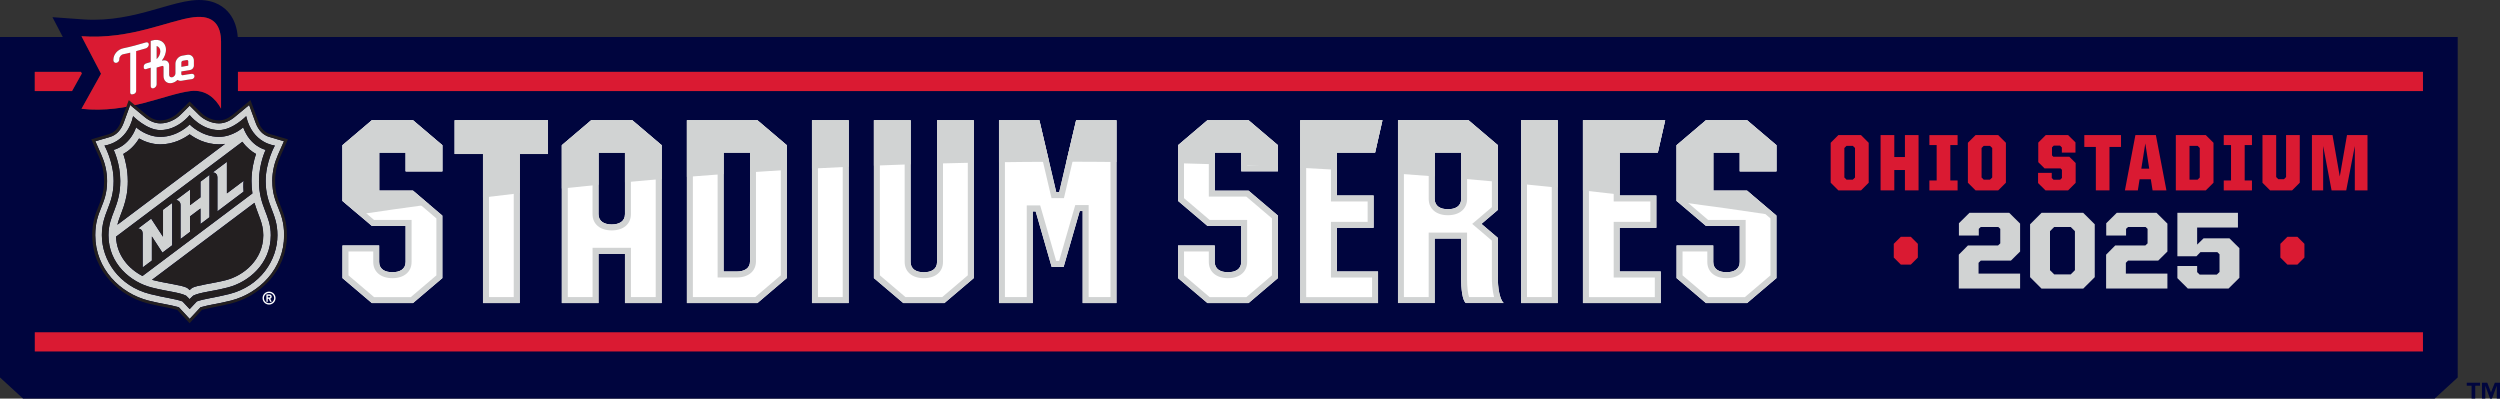 <svg width="2120" height="338" viewBox="0 0 2120 338" fill="none" xmlns="http://www.w3.org/2000/svg">
<rect x="0" y="0" width="2120" height="338" fill="#333333" stroke="none"/>
<g clip-path="url(#clip0_5019_6990)">
<path d="M201.616 31.358C201.018 23.361 198.663 16.658 194.549 11.448C190.468 6.205 182.672 0 168.771 0C166.714 0 164.524 0.133 162.268 0.431C154.438 1.394 146.044 3.816 136.357 6.603C119.868 11.348 101.156 16.757 79.326 16.757C76.24 16.757 73.155 16.658 70.136 16.425L44.49 14.567L53.249 31.358H0V320.081L19.541 338H2064.59L2084.14 320.081V31.358H201.616ZM69.107 30.727C110.844 33.747 143.291 17.222 164.059 14.634C181.444 12.477 187.449 21.735 187.449 35.572C187.449 49.807 187.449 92.115 187.449 92.115C183.003 83.853 174.709 75.59 161.538 77.216C139.741 79.904 108.555 96.529 69.107 92.281L85.696 62.55L69.107 30.727ZM29.494 60.924H68.643L69.373 62.35L61.079 77.25H29.494V60.957V60.924ZM2054.68 77.216H201.782V60.924H2054.64V77.216H2054.68Z" fill="#00053E"/>
<path d="M201.781 69.219V77.216H2054.67V60.924H201.781V69.219Z" fill="#DA1A32"/>
<path d="M69.373 62.317L68.643 60.924H29.494V77.216H61.078L69.373 62.317Z" fill="#DA1A32"/>
<path d="M159.647 51.997C159.647 51.301 159.083 50.803 158.386 50.936C157.258 51.102 156.163 51.301 155.035 51.533C154.338 51.666 153.808 52.329 153.808 53.026V56.676C155.765 56.278 157.689 55.946 159.647 55.648V51.997Z" fill="#DA1A32"/>
<path d="M132.84 38.956V50.073C134.731 48.347 135.992 45.925 135.958 43.569C135.958 41.213 134.698 39.521 132.84 38.956Z" fill="#DA1A32"/>
<path d="M85.696 62.55L69.107 92.281C108.588 96.529 139.774 79.904 161.538 77.216C174.676 75.591 183.004 83.82 187.449 92.115C187.449 92.115 187.449 49.807 187.449 35.572C187.449 21.735 181.444 12.477 164.06 14.634C143.291 17.189 110.877 33.747 69.107 30.727L85.696 62.55ZM115.389 77.216C115.389 78.311 114.527 79.406 113.432 79.705C113.067 79.805 112.669 79.904 112.304 80.004C111.209 80.269 110.346 79.606 110.346 78.544V44.697C108.389 45.162 106.465 45.593 104.507 45.992C102.649 46.356 101.123 48.115 101.123 49.973V50.239C101.123 51.4 100.526 52.495 99.497 52.993C97.739 53.889 96.08 52.761 96.08 51.102V50.703C96.08 46.058 99.862 41.877 104.474 40.948C110.844 39.654 117.247 37.895 123.617 35.97C125.01 35.572 126.138 36.335 126.138 37.729C126.138 39.123 125.01 40.583 123.617 41.014C120.863 41.844 118.11 42.64 115.323 43.37C115.323 54.652 115.323 65.934 115.323 77.216H115.389ZM155.035 63.744C157.59 63.246 160.145 62.848 162.699 62.55C164.06 62.384 165.154 63.512 164.955 64.972C164.789 66.133 163.728 66.963 162.567 67.129C159.813 67.461 157.059 67.892 154.306 68.423C152.846 68.722 151.519 68.423 150.557 67.726C149.263 68.987 147.67 69.949 145.945 70.348C141.864 71.277 138.712 68.622 138.712 64.507V56.809C138.712 56.112 138.148 55.714 137.452 55.913C135.926 56.344 134.399 56.809 132.873 57.274V71.509C132.873 72.903 131.745 74.363 130.352 74.794C128.958 75.225 127.83 74.429 127.83 73.035V57.373C126.47 57.771 125.143 58.203 123.783 58.601C122.754 58.9 121.925 58.336 121.925 57.274V56.212C121.925 55.183 122.754 54.088 123.783 53.789C125.143 53.391 126.47 52.993 127.83 52.562V34.676C128.229 34.543 128.593 34.444 128.992 34.311C135.129 32.42 140.504 35.572 140.769 41.645C140.902 44.93 139.608 48.314 137.452 51.102C137.684 51.4 137.452 51.102 137.651 51.4C140.836 50.305 143.49 52.13 143.49 55.316V63.512C143.49 64.972 144.684 65.835 146.144 65.47C147.604 65.105 148.798 63.645 148.798 62.185V53.989C148.798 50.936 151.286 47.816 154.339 47.219C155.865 46.921 157.391 46.655 158.917 46.423C161.969 45.958 164.458 48.215 164.458 51.267V55.548C164.458 57.473 163.064 59.066 161.173 59.331C158.718 59.663 156.296 60.061 153.841 60.559V62.716C153.841 63.412 154.405 63.877 155.069 63.744H155.035Z" fill="#DA1A32"/>
<path d="M153.808 60.592C156.263 60.094 158.685 59.696 161.14 59.364C163.031 59.099 164.424 57.506 164.424 55.581V51.301C164.424 48.248 161.936 45.958 158.884 46.456C157.358 46.688 155.831 46.954 154.305 47.252C151.253 47.85 148.765 50.969 148.765 54.022V62.218C148.765 63.678 147.57 65.138 146.111 65.503C144.651 65.868 143.457 65.005 143.457 63.545V55.349C143.457 52.197 140.802 50.371 137.617 51.433C137.385 51.135 137.617 51.433 137.418 51.135C139.575 48.347 140.869 44.963 140.736 41.678C140.471 35.605 135.096 32.453 128.958 34.344C128.56 34.477 128.195 34.577 127.797 34.709V52.595C126.437 52.993 125.11 53.424 123.749 53.822C122.721 54.121 121.892 55.216 121.892 56.245V57.307C121.892 58.335 122.721 58.933 123.749 58.634C125.11 58.236 126.437 57.838 127.797 57.406V73.069C127.797 74.462 128.925 75.259 130.319 74.827C131.712 74.396 132.84 72.936 132.84 71.542V57.307C134.366 56.842 135.892 56.378 137.418 55.946C138.115 55.747 138.679 56.145 138.679 56.842V64.541C138.679 68.655 141.831 71.31 145.912 70.381C147.637 69.983 149.262 69.02 150.523 67.759C151.519 68.456 152.846 68.755 154.272 68.456C157.026 67.925 159.78 67.461 162.533 67.162C163.694 67.029 164.723 66.2 164.922 65.005C165.154 63.578 164.059 62.45 162.666 62.583C160.111 62.881 157.557 63.28 155.002 63.777C154.305 63.91 153.775 63.446 153.775 62.749V60.592H153.808ZM153.808 53.026C153.808 52.329 154.372 51.666 155.035 51.533C156.163 51.334 157.258 51.135 158.386 50.936C159.083 50.836 159.647 51.301 159.647 51.998V55.648C157.689 55.946 155.765 56.278 153.808 56.676V53.026ZM132.84 50.106V38.99C134.698 39.587 135.992 41.246 135.959 43.602C135.959 45.958 134.698 48.38 132.84 50.106Z" fill="white"/>
<path d="M115.389 43.37C118.143 42.607 120.897 41.81 123.683 41.014C125.077 40.583 126.205 39.123 126.205 37.729C126.205 36.335 125.077 35.539 123.683 35.97C117.314 37.861 110.91 39.653 104.54 40.947C99.896 41.877 96.114 46.058 96.147 50.703V51.102C96.147 52.794 97.805 53.889 99.564 52.993C100.592 52.462 101.19 51.367 101.19 50.239V49.973C101.19 48.115 102.716 46.356 104.574 45.991C106.531 45.593 108.455 45.162 110.413 44.697V78.544C110.413 79.639 111.309 80.302 112.37 80.004C112.735 79.904 113.133 79.805 113.498 79.705C114.593 79.406 115.456 78.311 115.456 77.216C115.456 65.934 115.456 54.652 115.456 43.37H115.389Z" fill="white"/>
<path d="M642.27 101.971H582.485V257.001H642.27L667.186 235.83V123.141L642.27 101.971ZM636.033 221.528C636.033 227.734 631.023 230.255 624.819 230.255H613.605V129.38H636.033V221.528Z" fill="white"/>
<path d="M719.672 101.971H688.552V257.001H719.672V101.971Z" fill="white"/>
<path d="M385.581 101.971V130.607H409.568V257.001H440.721V130.607H464.708V101.971H385.581Z" fill="white"/>
<path d="M375.097 145.341V123.141L350.181 101.971H315.312L290.396 123.141V170.394L315.312 191.564H343.944V222.126C343.944 228.331 338.934 230.853 332.73 230.853C326.526 230.853 321.516 228.331 321.516 222.126V208.156H290.396V235.83L315.312 257.001H350.181L375.097 235.83V182.837L350.181 161.667H321.55V129.347H343.977V145.307H375.097V145.341Z" fill="white"/>
<path d="M794.619 101.971V222.159C794.619 228.364 789.609 230.886 783.405 230.886C777.201 230.886 772.191 228.364 772.191 222.159V101.971H741.071V235.83L765.987 257.001H800.856L825.772 235.83V101.971H794.652H794.619Z" fill="white"/>
<path d="M536.204 101.971H501.335L476.419 123.141V257.001H507.539V215.224H529.966V257.001H561.086V123.141L536.17 101.971H536.204ZM529.966 181.609C529.966 187.815 524.957 190.337 518.753 190.337C512.549 190.337 507.539 187.815 507.539 181.609V129.38H529.966V181.609Z" fill="white"/>
<path d="M901.946 226.406L915.615 178.988H918.103V257.001H946.768V101.971H912.562L898.197 162.994H895.709L881.376 101.971H847.138V257.001H875.769V179.287H878.258L891.827 226.406H901.946Z" fill="white"/>
<path d="M1133.72 230.222V193.19H1164.84V165.781H1133.72V129.38H1166.1L1172.3 101.971H1102.6V257.001H1168.59V230.222H1133.72Z" fill="white"/>
<path d="M1373.45 230.222V193.19H1404.61V165.781H1373.45V129.38H1405.84L1412.07 101.971H1342.33V257.001H1408.32V230.222H1373.45Z" fill="white"/>
<path d="M1270.18 235.498V201.718L1256.27 189.872L1270.18 178.026V123.108L1245.26 101.938H1185.47V256.968H1216.59V202.282H1239.02V236.626C1239.02 243.86 1239.92 254.678 1243.07 256.968H1275.12C1271.47 253.55 1270.14 243.296 1270.14 235.432L1270.18 235.498ZM1239.06 168.701C1239.06 174.906 1234.05 177.428 1227.84 177.428C1221.64 177.428 1216.63 174.906 1216.63 168.701V129.346H1239.06V168.701Z" fill="white"/>
<path d="M1320.94 101.971H1289.82V257.001H1320.94V101.971Z" fill="white"/>
<path d="M1083.69 145.341V123.141L1058.77 101.971H1023.9L998.988 123.141V170.394L1023.9 191.564H1052.54V222.126C1052.54 228.331 1047.53 230.853 1041.32 230.853C1035.12 230.853 1030.11 228.331 1030.11 222.126V208.156H998.988V235.83L1023.9 257.001H1058.77L1083.69 235.83V182.837L1058.77 161.667H1030.14V129.347H1052.57V145.307H1083.69V145.341Z" fill="white"/>
<path d="M1506.43 145.341V123.141L1481.51 101.971H1446.64L1421.73 123.141V170.394L1446.64 191.564H1475.27V222.126C1475.27 228.331 1470.26 230.853 1464.06 230.853C1457.86 230.853 1452.85 228.331 1452.85 222.126V208.156H1421.73V235.83L1446.64 257.001H1481.51L1506.43 235.83V182.837L1481.51 161.667H1452.88V129.347H1475.31V145.307H1506.43V145.341Z" fill="white"/>
<path d="M2054.67 281.755H29.494V298.048H2054.67V281.755Z" fill="#DA1A32"/>
<path d="M1552.41 154.931V121.084L1558.95 114.547H1578.12L1584.66 121.084V154.931L1578.12 161.468H1558.95L1552.41 154.931ZM1571.16 152.342L1573.05 150.517V125.497L1571.16 123.672H1565.85L1564.02 125.497V150.517L1565.85 152.342H1571.16Z" fill="#DA1A32"/>
<path d="M1594.74 114.547H1606.36V133.163H1615.38V114.547H1626.93V161.434H1615.38V144.179H1606.36V161.434H1594.74V114.547Z" fill="#DA1A32"/>
<path d="M1636.12 153.039H1642.29V123.009H1636.12V114.58H1660.04V123.009H1653.87V153.039H1660.04V161.467H1636.12V153.039Z" fill="#DA1A32"/>
<path d="M1668.76 154.931V121.084L1675.3 114.547H1694.47L1701.01 121.084V154.931L1694.47 161.468H1675.3L1668.76 154.931ZM1687.51 152.342L1689.4 150.517V125.497L1687.51 123.672H1682.2L1680.37 125.497V150.517L1682.2 152.342H1687.51Z" fill="#DA1A32"/>
<path d="M1728.28 155.196V146.569H1739.89V150.915L1741.39 152.409H1747.03L1748.52 150.915V143.98L1747.36 142.819H1733.82L1728.45 137.51V120.918L1734.85 114.514H1753.73L1760 120.752V129.38H1748.45V125.033L1746.89 123.473H1741.59L1740.09 124.967V131.769L1741.25 132.93H1754.79L1760.16 138.24V155.03L1753.76 161.434H1734.58L1728.25 155.196H1728.28Z" fill="#DA1A32"/>
<path d="M1777.28 124.602H1767.5V114.547H1798.62V124.602H1788.83V161.434H1777.28V124.602Z" fill="#DA1A32"/>
<path d="M1810.86 114.547H1828.18L1837.13 161.434H1825.39L1823.9 152.044H1814.37L1812.88 161.434H1801.93L1810.82 114.547H1810.86ZM1815.8 143.018H1822.54L1819.22 121.615L1815.83 143.018H1815.8Z" fill="#DA1A32"/>
<path d="M1845.1 114.547H1870.51L1877.05 121.084V154.931L1870.51 161.468H1845.1V114.58V114.547ZM1863.58 152.342L1865.4 150.517V125.497L1863.58 123.672H1856.71V152.342H1863.58Z" fill="#DA1A32"/>
<path d="M1885.74 153.039H1891.91V123.009H1885.74V114.58H1909.66V123.009H1903.49V153.039H1909.66V161.467H1885.74V153.039Z" fill="#DA1A32"/>
<path d="M1918.58 154.931V114.547H1930.2V150.152L1932.02 151.977H1936.76L1938.59 150.152V114.547H1950.2V154.931L1943.67 161.468H1925.05L1918.52 154.931H1918.58Z" fill="#DA1A32"/>
<path d="M1960.58 114.547H1977.97L1984.14 149.688L1990.25 114.547H2007.63V161.434H1996.88V123.838L1989.61 161.434H1977.17L1970.04 123.838V161.434H1960.52V114.547H1960.58Z" fill="#DA1A32"/>
<path d="M1620.36 200.789H1611.9L1605.92 206.762V218.409L1611.9 224.382H1620.36L1626.33 218.409V206.762L1620.36 200.789Z" fill="#DA1A32"/>
<path d="M1948.18 200.789H1939.72L1933.75 206.762V218.409L1939.72 224.382H1948.18L1954.15 218.409V206.762L1948.18 200.789Z" fill="#DA1A32"/>
<path d="M1670.09 180.481L1661.16 189.308V199.76H1678.02V194.053L1679.68 192.493H1694.54L1696.23 194.053V206.397L1694.34 208.156H1668.79L1661.06 215.954V244.69H1713.05V232.014H1677.82V222.856L1679.68 220.997H1705.26L1713.05 213.299V189.606L1703.83 180.481H1670.09Z" fill="#D1D3D3"/>
<path d="M1731.23 180.481L1721.51 190.204V235.034L1731.23 244.756H1766.57L1776.35 235.034V190.204L1766.57 180.481H1731.23ZM1759.53 229.127L1755.98 232.678H1741.95L1738.4 229.127V196.044L1741.95 192.493H1755.98L1759.53 196.044V229.127Z" fill="#D1D3D3"/>
<path d="M1795 180.481L1786.08 189.308V199.76H1802.9V194.053L1804.59 192.493H1819.45L1821.14 194.053V206.397L1819.25 208.156H1793.71L1785.98 215.954V244.69H1837.96V232.014H1802.73V222.856L1804.59 220.997H1830.17L1837.96 213.299V189.606L1828.74 180.481H1795Z" fill="#D1D3D3"/>
<path d="M1868.65 202.083L1863.18 207.426V192.958H1897.78V180.481H1846.42V217.314H1862.58L1866 213.797H1880.3L1882.16 215.655V230.654L1879.83 232.877H1865.33L1863.18 230.753V225.577H1846.42V235.863L1855.28 244.69H1889.79L1899.01 235.565V210.445L1890.55 202.083H1868.65Z" fill="#D1D3D3"/>
<path d="M640.412 107.014L662.11 125.464V233.474L640.412 251.924H587.561V107.014H640.412ZM608.562 235.299H624.819C634.706 235.299 641.076 229.89 641.076 221.528V124.303H608.529V235.299M642.27 101.971H582.485V257.001H642.27L667.186 235.83V123.141L642.27 101.971ZM613.605 230.222V129.347H636.033V221.495C636.033 227.7 631.023 230.222 624.819 230.222H613.605Z" fill="#D1D3D3"/>
<path d="M714.629 107.014V251.924H693.628V107.014H714.629ZM719.672 101.971H688.552V257.001H719.672V101.971Z" fill="#D1D3D3"/>
<path d="M459.632 107.014V125.531H435.645V251.924H414.644V125.531H390.657V107.014H459.665M464.708 101.971H385.581V130.607H409.568V257.001H440.688V130.607H464.675V101.971H464.708Z" fill="#D1D3D3"/>
<path d="M348.356 107.014L370.054 125.464V140.264H349.053V124.303H316.507V166.744H348.356L370.054 185.193V233.507L348.356 251.957H317.203L295.506 233.507V213.233H316.507V222.126C316.507 230.488 322.877 235.896 332.763 235.896C342.65 235.896 349.02 230.488 349.02 222.126V186.487H317.17L295.473 168.038V125.464L317.17 107.014H348.323M350.214 101.971H315.345L290.43 123.141V170.394L315.345 191.564H343.977V222.126C343.977 228.331 338.967 230.853 332.763 230.853C326.559 230.853 321.55 228.331 321.55 222.126V208.156H290.43V235.83L315.345 257.001H350.214L375.13 235.83V182.837L350.214 161.667H321.583V129.346H344.01V145.307H375.13V123.108L350.214 101.938V101.971Z" fill="#D1D3D3"/>
<path d="M820.696 107.014V233.474L798.998 251.924H767.845L746.147 233.474V107.014H767.148V222.126C767.148 230.488 773.518 235.896 783.405 235.896C793.292 235.896 799.662 230.488 799.662 222.126V107.014H820.663M825.739 101.971H794.619V222.159C794.619 228.364 789.609 230.886 783.405 230.886C777.201 230.886 772.191 228.364 772.191 222.159V101.971H741.071V235.83L765.987 257.001H800.856L825.772 235.83V101.971H825.739Z" fill="#D1D3D3"/>
<path d="M534.346 107.014L556.043 125.464V251.924H535.042V210.147H502.496V251.924H481.495V125.464L503.193 107.014H534.346ZM518.753 195.38C528.639 195.38 535.009 189.971 535.009 181.609V124.303H502.463V181.609C502.463 189.971 508.833 195.38 518.719 195.38M536.204 101.971H501.335L476.419 123.141V257.001H507.539V215.224H529.966V257.001H561.086V123.141L536.17 101.971H536.204ZM518.753 190.337C512.549 190.337 507.539 187.815 507.539 181.609V129.38H529.966V181.609C529.966 187.815 524.957 190.337 518.753 190.337Z" fill="#D1D3D3"/>
<path d="M941.692 107.014V251.924H923.179V173.878H911.833L910.771 177.528L898.13 221.296H895.642L883.135 177.827L882.073 174.176H870.693V251.924H852.181V107.014H877.362L890.765 164.122L891.694 168.038H902.211L903.14 164.122L916.577 107.014H941.692ZM946.768 101.971H912.562L898.197 162.994H895.709L881.376 101.971H847.138V257.001H875.769V179.253H878.258L891.827 226.373H901.913L915.615 178.955H918.103V257.001H946.735V101.971H946.768Z" fill="#D1D3D3"/>
<path d="M1165.97 107.014L1162.05 124.303H1128.64V170.858H1159.76V188.146H1128.64V235.332H1163.51V251.99H1107.64V107.081H1165.97M1172.3 101.971H1102.57V257.001H1168.56V230.222H1133.69V193.19H1164.81V165.781H1133.69V129.346H1166.07L1172.3 101.938V101.971Z" fill="#D1D3D3"/>
<path d="M1405.74 107.014L1401.82 124.303H1368.41V170.858H1399.53V188.146H1368.41V235.332H1403.28V251.99H1347.41V107.081H1405.74M1412.07 101.971H1342.33V257.001H1408.32V230.222H1373.45V193.19H1404.57V165.781H1373.45V129.346H1405.84L1412.07 101.938V101.971Z" fill="#D1D3D3"/>
<path d="M1243.4 107.014L1265.1 125.464V175.703L1252.96 186.023L1248.41 189.872L1252.96 193.721L1265.1 204.041V235.465C1265.1 239.082 1265.36 245.951 1267.02 251.924H1245.76C1244.93 249.501 1244.07 244.093 1244.07 236.66V197.238H1211.52V251.924H1190.52V107.014H1243.37M1227.84 182.505C1237.73 182.505 1244.1 177.097 1244.1 168.734V124.336H1211.55V168.734C1211.55 177.097 1217.92 182.505 1227.81 182.505M1245.29 101.971H1185.51V257.001H1216.63V202.315H1239.06V236.66C1239.06 243.893 1239.95 254.711 1243.1 257.001H1275.15C1271.5 253.583 1270.18 243.329 1270.18 235.465V201.685L1256.27 189.839L1270.18 177.992V123.075L1245.26 101.904L1245.29 101.971ZM1227.84 177.428C1221.64 177.428 1216.63 174.906 1216.63 168.701V129.346H1239.06V168.701C1239.06 174.906 1234.05 177.428 1227.84 177.428Z" fill="#D1D3D3"/>
<path d="M1315.89 107.014V251.924H1294.89V107.014H1315.89ZM1320.94 101.971H1289.82V257.001H1320.94V101.971Z" fill="#D1D3D3"/>
<path d="M1056.92 107.014L1078.61 125.464V140.264H1057.61V124.303H1025.07V166.744H1056.92L1078.61 185.193V233.507L1056.92 251.957H1025.76L1004.06 233.507V213.233H1025.07V222.126C1025.07 230.488 1031.44 235.896 1041.32 235.896C1051.21 235.896 1057.58 230.488 1057.58 222.126V186.487H1025.73L1004.03 168.038V125.464L1025.73 107.014H1056.88M1058.77 101.971H1023.9L998.988 123.141V170.394L1023.9 191.564H1052.54V222.126C1052.54 228.331 1047.53 230.853 1041.32 230.853C1035.12 230.853 1030.11 228.331 1030.11 222.126V208.156H998.988V235.83L1023.9 257.001H1058.77L1083.69 235.83V182.837L1058.77 161.667H1030.14V129.346H1052.57V145.307H1083.69V123.108L1058.77 101.938V101.971Z" fill="#D1D3D3"/>
<path d="M1479.65 107.014L1501.35 125.464V140.264H1480.35V124.303H1447.8V166.744H1479.65L1501.35 185.193V233.507L1479.65 251.957H1448.5L1426.8 233.507V213.233H1447.8V222.126C1447.8 230.488 1454.17 235.896 1464.06 235.896C1473.95 235.896 1480.32 230.488 1480.32 222.126V186.487H1448.47L1426.77 168.038V125.464L1448.47 107.014H1479.62M1481.51 101.971H1446.64L1421.73 123.141V170.394L1446.64 191.564H1475.27V222.126C1475.27 228.331 1470.26 230.853 1464.06 230.853C1457.86 230.853 1452.85 228.331 1452.85 222.126V208.156H1421.73V235.83L1446.64 257.001H1481.51L1506.43 235.83V182.837L1481.51 161.667H1452.88V129.346H1475.31V145.307H1506.43V123.108L1481.51 101.938V101.971Z" fill="#D1D3D3"/>
<path d="M642.27 101.971H582.485V149.986C592.87 149.157 603.221 148.36 613.605 147.63V129.346H636.033V146.071C646.417 145.374 656.768 144.71 667.153 144.113V123.108L642.237 101.938L642.27 101.971Z" fill="#D1D3D3"/>
<path d="M688.552 101.971V142.951C698.936 142.387 709.287 141.89 719.672 141.425V102.004H688.552V101.971Z" fill="#D1D3D3"/>
<path d="M464.708 130.607V101.971H385.581V130.607H409.568V167.507C419.952 166.246 430.303 165.018 440.688 163.823V130.607H464.675H464.708Z" fill="#D1D3D3"/>
<path d="M321.583 161.7V129.38H344.01V145.341H375.13V123.141L350.214 101.971H315.345L290.43 123.141V170.394L303.966 181.908C323.938 178.922 343.944 176.068 363.95 173.38L350.181 161.667H321.55L321.583 161.7Z" fill="#D1D3D3"/>
<path d="M772.191 101.971H741.071V140.463C751.456 140.031 761.84 139.666 772.191 139.335V101.971Z" fill="#D1D3D3"/>
<path d="M794.618 101.971V138.671C805.003 138.372 815.387 138.14 825.738 137.941V101.971H794.618Z" fill="#D1D3D3"/>
<path d="M536.204 101.971H501.335L476.419 123.141V159.875C486.803 158.78 497.154 157.685 507.539 156.689V129.38H529.966V154.532C540.351 153.57 550.702 152.641 561.086 151.778V123.141L536.17 101.971H536.204Z" fill="#D1D3D3"/>
<path d="M912.562 101.971L904.268 137.144C918.434 137.144 932.601 137.211 946.734 137.377V101.971H912.529H912.562Z" fill="#D1D3D3"/>
<path d="M881.376 101.971H847.138V137.576C861.304 137.377 875.471 137.244 889.637 137.211L881.376 101.971Z" fill="#D1D3D3"/>
<path d="M1166.1 129.38L1172.34 101.971H1102.6V142.288C1112.98 142.819 1123.37 143.383 1133.72 143.98V129.38H1166.1Z" fill="#D1D3D3"/>
<path d="M1373.45 129.38H1405.84L1412.07 101.971H1342.33V161.467C1352.72 162.596 1363.1 163.79 1373.45 165.018V129.38Z" fill="#D1D3D3"/>
<path d="M1245.29 101.971H1185.51V147.298C1195.89 148.028 1206.28 148.792 1216.63 149.621V129.38H1239.06V151.446C1249.44 152.309 1259.82 153.238 1270.18 154.2V123.175L1245.26 102.004L1245.29 101.971Z" fill="#D1D3D3"/>
<path d="M1289.82 101.971V156.025C1300.2 157.021 1310.59 158.083 1320.94 159.145V101.938H1289.82V101.971Z" fill="#D1D3D3"/>
<path d="M1058.77 101.971H1023.9L998.988 123.141V138.405C1009.37 138.671 1019.76 138.97 1030.11 139.301V129.38H1052.54V140.098C1062.92 140.496 1073.3 140.927 1083.66 141.392V123.175L1058.74 102.004L1058.77 101.971Z" fill="#D1D3D3"/>
<path d="M1481.51 161.7H1452.88V129.38H1475.31V145.341H1506.43V123.141L1481.51 101.971H1446.64L1421.73 123.141V170.394L1422.52 171.09C1450.52 174.741 1478.46 178.656 1506.39 182.904L1481.48 161.7H1481.51Z" fill="#D1D3D3"/>
<path d="M222.649 252.787C222.649 255.839 225.138 258.295 228.157 258.295C231.176 258.295 233.664 255.839 233.664 252.787C233.664 249.734 231.176 247.278 228.157 247.278C225.138 247.278 222.649 249.734 222.649 252.787ZM232.47 252.787C232.47 255.176 230.545 257.1 228.157 257.1C225.768 257.1 223.811 255.176 223.811 252.787C223.811 250.398 225.735 248.44 228.157 248.44C230.579 248.44 232.47 250.364 232.47 252.787Z" fill="white"/>
<path d="M225.868 255.939H227.063V253.384H227.925L229.119 255.939H230.413L229.186 253.284C229.916 253.019 230.413 252.322 230.413 251.526C230.413 250.497 229.584 249.667 228.555 249.667H225.901V255.972L225.868 255.939ZM227.063 250.829H228.522C228.887 250.829 229.219 251.128 229.219 251.526C229.219 251.924 228.92 252.223 228.522 252.223H227.063V250.829Z" fill="white"/>
<path d="M230.877 153.537C230.877 145.175 232.901 137.742 235.555 131.736L240.83 119.79L228.455 116.14C223.081 114.547 219.133 110.466 216.777 104.028L211.303 89.063L199.127 99.15C195.113 102.469 190.534 104.625 185.69 104.625C179.188 104.625 172.718 101.374 168.704 97.392L160.874 89.627L153.044 97.392C148.997 101.374 142.56 104.625 136.025 104.625C131.148 104.625 126.569 102.469 122.588 99.15L110.412 89.063L104.938 104.028C102.582 110.466 98.668 114.547 93.26 116.14L80.885 119.79L86.16 131.736C88.814 137.742 90.838 145.175 90.838 153.537C90.838 173.944 80.818 178.026 80.818 199.462C80.818 228.165 102.184 248.805 125.839 254.877C137.518 257.83 142.992 258.129 151.684 260.551C152.812 261.746 160.874 270.44 160.874 270.44C160.874 270.44 168.936 261.746 170.064 260.551C178.79 258.096 184.231 257.83 195.942 254.877C219.597 248.805 240.963 228.165 240.963 199.462C240.963 178.026 230.944 173.944 230.944 153.537H230.877ZM194.482 249.336C181.941 252.488 173.315 253.318 166.945 255.607C166.116 256.37 160.841 262.111 160.841 262.111C160.841 262.111 155.533 256.37 154.736 255.607C148.366 253.318 139.74 252.488 127.2 249.336C100.824 242.666 86.392 220.533 86.392 199.462C86.392 180.315 96.378 174.409 96.378 153.504C96.378 137.211 88.615 123.44 88.615 123.44C88.615 123.44 107.725 121.781 112.9 98.52C112.9 98.52 124.38 110.333 135.991 110.333C150.987 110.333 160.841 97.591 160.841 97.591C160.841 97.591 170.694 110.333 185.69 110.333C197.302 110.333 208.781 98.52 208.781 98.52C213.957 121.781 233.1 123.44 233.1 123.44C233.1 123.44 225.303 137.211 225.303 153.504C225.303 174.409 235.29 180.349 235.29 199.462C235.29 220.533 220.858 242.666 194.482 249.336Z" fill="#D1D3D3"/>
<path d="M219.63 153.47C219.63 138.538 225.27 127.057 225.27 127.057C225.27 127.057 212.265 124.435 206.194 107.977C206.194 107.977 197.568 116.04 185.657 116.04C170.728 116.04 160.808 105.554 160.808 105.554C160.808 105.554 150.888 116.04 135.958 116.04C124.048 116.04 115.422 107.977 115.422 107.977C109.35 124.435 96.345 127.057 96.345 127.057C96.345 127.057 101.985 138.538 101.985 153.47C101.985 175.603 91.966 182.008 91.966 199.429C91.966 223.785 110.943 239.314 128.56 243.794C142.494 247.345 151.618 247.743 157.722 250.696C157.722 250.696 159.945 252.72 160.775 253.682C161.637 252.753 163.86 250.696 163.86 250.696C169.965 247.743 179.088 247.345 193.022 243.794C210.639 239.314 229.617 223.818 229.617 199.429C229.617 182.008 219.597 175.603 219.597 153.47H219.63ZM108.388 153.47C108.388 144.013 106.331 135.85 104.573 130.541C108.687 128.285 113.829 124.303 117.943 117.434C122.356 119.889 128.626 122.411 135.991 122.411C147.139 122.411 155.864 117.533 160.841 113.883C165.817 117.533 174.543 122.411 185.69 122.411C187.482 122.411 189.174 122.279 190.833 122.013L99.563 190.569C102.184 180.249 108.422 171.721 108.422 153.47H108.388ZM120.83 234.038C109.151 228.032 98.933 216.518 98.402 200.69L205.53 120.221C209.279 125.398 213.559 128.616 217.076 130.541C215.317 135.817 213.26 144.013 213.26 153.47C213.26 157.419 213.559 160.87 214.023 164.023L120.796 234.038H120.83ZM191.496 237.589C180.448 240.409 166.945 241.836 162.865 244.159C161.936 244.823 160.808 246.017 160.808 246.017C160.808 246.017 159.68 244.823 158.751 244.159C154.67 241.836 141.167 240.376 130.119 237.589C129.688 237.489 129.29 237.357 128.858 237.257L215.749 171.986C218.701 182.339 223.213 189.109 223.213 199.429C223.213 220.101 206.758 233.706 191.43 237.589H191.496Z" fill="#D1D3D3"/>
<path d="M138.182 200.756L128.162 185.425L117.048 193.787C117.048 193.787 120.93 193.887 120.93 197.969V226.838L128.759 220.964V200.557L137.684 214.261L145.978 208.023V172.053L138.148 177.926V200.789L138.182 200.756Z" fill="#D1D3D3"/>
<path d="M169.998 167.341L161.14 173.977V160.671L149.196 169.63C149.196 169.63 153.078 169.73 153.078 173.811V202.681L161.14 196.641V183.468L169.998 176.831V189.972L177.662 184.198V148.228L169.998 154.001V167.308V167.341Z" fill="#D1D3D3"/>
<path d="M192.393 163.989V137.211L180.449 146.17C180.449 146.17 184.331 146.27 184.331 150.351V179.22L206.559 162.496C206.095 156.722 206.559 153.305 206.559 153.305L192.36 163.956L192.393 163.989Z" fill="#D1D3D3"/>
<path d="M208.749 98.487C208.749 98.487 197.27 110.3 185.658 110.3C170.662 110.3 160.808 97.557 160.808 97.557C160.808 97.557 150.955 110.3 135.959 110.3C124.347 110.3 112.868 98.487 112.868 98.487C107.692 121.748 88.582 123.407 88.582 123.407C88.582 123.407 96.346 137.178 96.346 153.47C96.346 174.376 86.359 180.315 86.359 199.429C86.359 220.5 100.791 242.633 127.167 249.302C139.675 252.455 148.334 253.284 154.704 255.574C155.533 256.337 160.808 262.078 160.808 262.078C160.808 262.078 166.116 256.337 166.913 255.574C173.283 253.284 181.909 252.455 194.45 249.302C220.792 242.633 235.257 220.5 235.257 199.429C235.257 180.282 225.271 174.376 225.271 153.47C225.271 137.178 233.067 123.407 233.067 123.407C233.067 123.407 213.957 121.748 208.749 98.487ZM219.631 153.47C219.631 175.603 229.65 182.008 229.65 199.429C229.65 223.785 210.673 239.314 193.056 243.794C179.122 247.345 169.998 247.743 163.894 250.696C163.894 250.696 161.671 252.72 160.808 253.682C159.979 252.753 157.756 250.696 157.756 250.696C151.651 247.743 142.528 247.345 128.593 243.794C111.01 239.314 91.999 223.818 91.999 199.429C91.999 182.008 102.019 175.603 102.019 153.47C102.019 138.538 96.379 127.057 96.379 127.057C96.379 127.057 109.384 124.435 115.455 107.977C115.455 107.977 124.081 116.04 135.992 116.04C150.922 116.04 160.841 105.554 160.841 105.554C160.841 105.554 170.761 116.04 185.691 116.04C197.601 116.04 206.227 107.977 206.227 107.977C212.299 124.435 225.304 127.057 225.304 127.057C225.304 127.057 219.664 138.538 219.664 153.47H219.631Z" fill="#231F20"/>
<path d="M219.066 103.132L212.398 84.882L197.535 97.192C193.587 100.444 189.605 102.103 185.657 102.103C180.382 102.103 174.41 99.548 170.396 95.567L160.808 86.076L151.22 95.567C147.205 99.515 141.234 102.103 135.958 102.103C132.01 102.103 128.029 100.444 124.081 97.192L109.218 84.882L102.549 103.132C100.492 108.806 97.108 112.357 92.497 113.717L77.401 118.164L83.805 132.698C86.757 139.401 88.25 146.402 88.25 153.504C88.25 173.148 78.231 177.628 78.231 199.429C78.231 230.853 102.516 251.426 125.11 257.233C136.522 260.02 139.973 260.186 150.258 262.741C151.087 263.637 160.775 274.057 160.775 274.057C160.775 274.057 170.429 263.637 171.292 262.741C181.61 260.186 185.06 260.02 196.44 257.233C219 251.426 243.319 230.853 243.319 199.429C243.319 177.628 233.299 173.148 233.299 153.504C233.299 146.402 234.792 139.401 237.745 132.698L244.148 118.164L229.053 113.717C224.441 112.357 221.057 108.806 219 103.132H219.066ZM235.555 131.736C232.901 137.742 230.877 145.175 230.877 153.537C230.877 173.944 240.897 178.026 240.897 199.462C240.897 228.165 219.531 248.805 195.876 254.877C184.164 257.83 178.723 258.129 169.998 260.551C168.87 261.746 160.808 270.44 160.808 270.44C160.808 270.44 152.746 261.746 151.618 260.551C142.892 258.096 137.451 257.83 125.773 254.877C102.118 248.805 80.752 228.165 80.752 199.462C80.752 178.026 90.772 173.944 90.772 153.537C90.772 145.175 88.748 137.742 86.094 131.736L80.819 119.79L93.194 116.14C98.601 114.547 102.516 110.466 104.872 104.028L110.346 89.063L122.522 99.15C126.536 102.468 131.115 104.625 135.958 104.625C142.461 104.625 148.931 101.373 152.978 97.391L160.808 89.627L168.638 97.391C172.685 101.373 179.122 104.625 185.624 104.625C190.468 104.625 195.08 102.468 199.061 99.15L211.237 89.063L216.711 104.028C219.066 110.466 222.981 114.547 228.389 116.14L240.764 119.79L235.489 131.736H235.555Z" fill="#231F20"/>
<path d="M205.53 120.221L98.402 200.689C98.9 216.518 109.118 228.032 120.83 234.038L214.057 164.022C213.592 160.87 213.294 157.386 213.294 153.47C213.294 144.013 215.351 135.85 217.109 130.541C213.592 128.616 209.313 125.398 205.564 120.221H205.53ZM146.044 207.99L137.75 214.228L128.826 200.524V220.931L120.996 226.804V197.935C120.996 193.854 117.114 193.754 117.114 193.754L128.228 185.392L138.248 200.723V177.86L146.077 171.986V207.957L146.044 207.99ZM177.662 184.231L169.998 190.005V176.864L161.14 183.501V196.674L153.078 202.714V173.845C153.078 169.763 149.196 169.664 149.196 169.664L161.14 160.704V174.011L169.998 167.374V154.068L177.662 148.294V184.264V184.231ZM206.592 162.496L184.364 179.22V150.351C184.364 146.27 180.482 146.17 180.482 146.17L192.425 137.211V163.989L206.625 153.338C206.625 153.338 206.161 156.755 206.625 162.529L206.592 162.496Z" fill="#231F20"/>
<path d="M185.657 122.411C174.51 122.411 165.784 117.533 160.808 113.883C155.831 117.533 147.106 122.411 135.958 122.411C128.593 122.411 122.356 119.923 117.91 117.434C113.796 124.303 108.654 128.285 104.54 130.541C106.298 135.817 108.355 144.013 108.355 153.47C108.355 171.688 102.118 180.249 99.497 190.569L190.767 122.013C189.108 122.279 187.416 122.411 185.624 122.411H185.657Z" fill="#231F20"/>
<path d="M128.892 237.257C129.323 237.39 129.721 237.489 130.152 237.589C141.2 240.409 154.703 241.836 158.784 244.159C159.713 244.823 160.841 246.017 160.841 246.017C160.841 246.017 161.969 244.823 162.898 244.159C166.979 241.836 180.482 240.376 191.529 237.589C206.824 233.706 223.313 220.101 223.313 199.428C223.313 189.109 218.801 182.339 215.848 171.986L128.958 237.257H128.892Z" fill="#231F20"/>
<path d="M2112.34 332.724L2109.22 324.561H2104.71V337.967H2107.53V327.116L2111.54 338H2113.17L2117.28 327.116V337.967H2120V324.561H2115.62L2112.34 332.724Z" fill="#00053E"/>
<path d="M2091.8 327.083H2095.91V337.967H2099V327.083H2103.08V324.561H2091.8V327.083Z" fill="#00053E"/>
</g>
<defs>
<clipPath id="clip0_5019_6990">
<rect width="2120" height="338" fill="white"/>
</clipPath>
</defs>
</svg>
